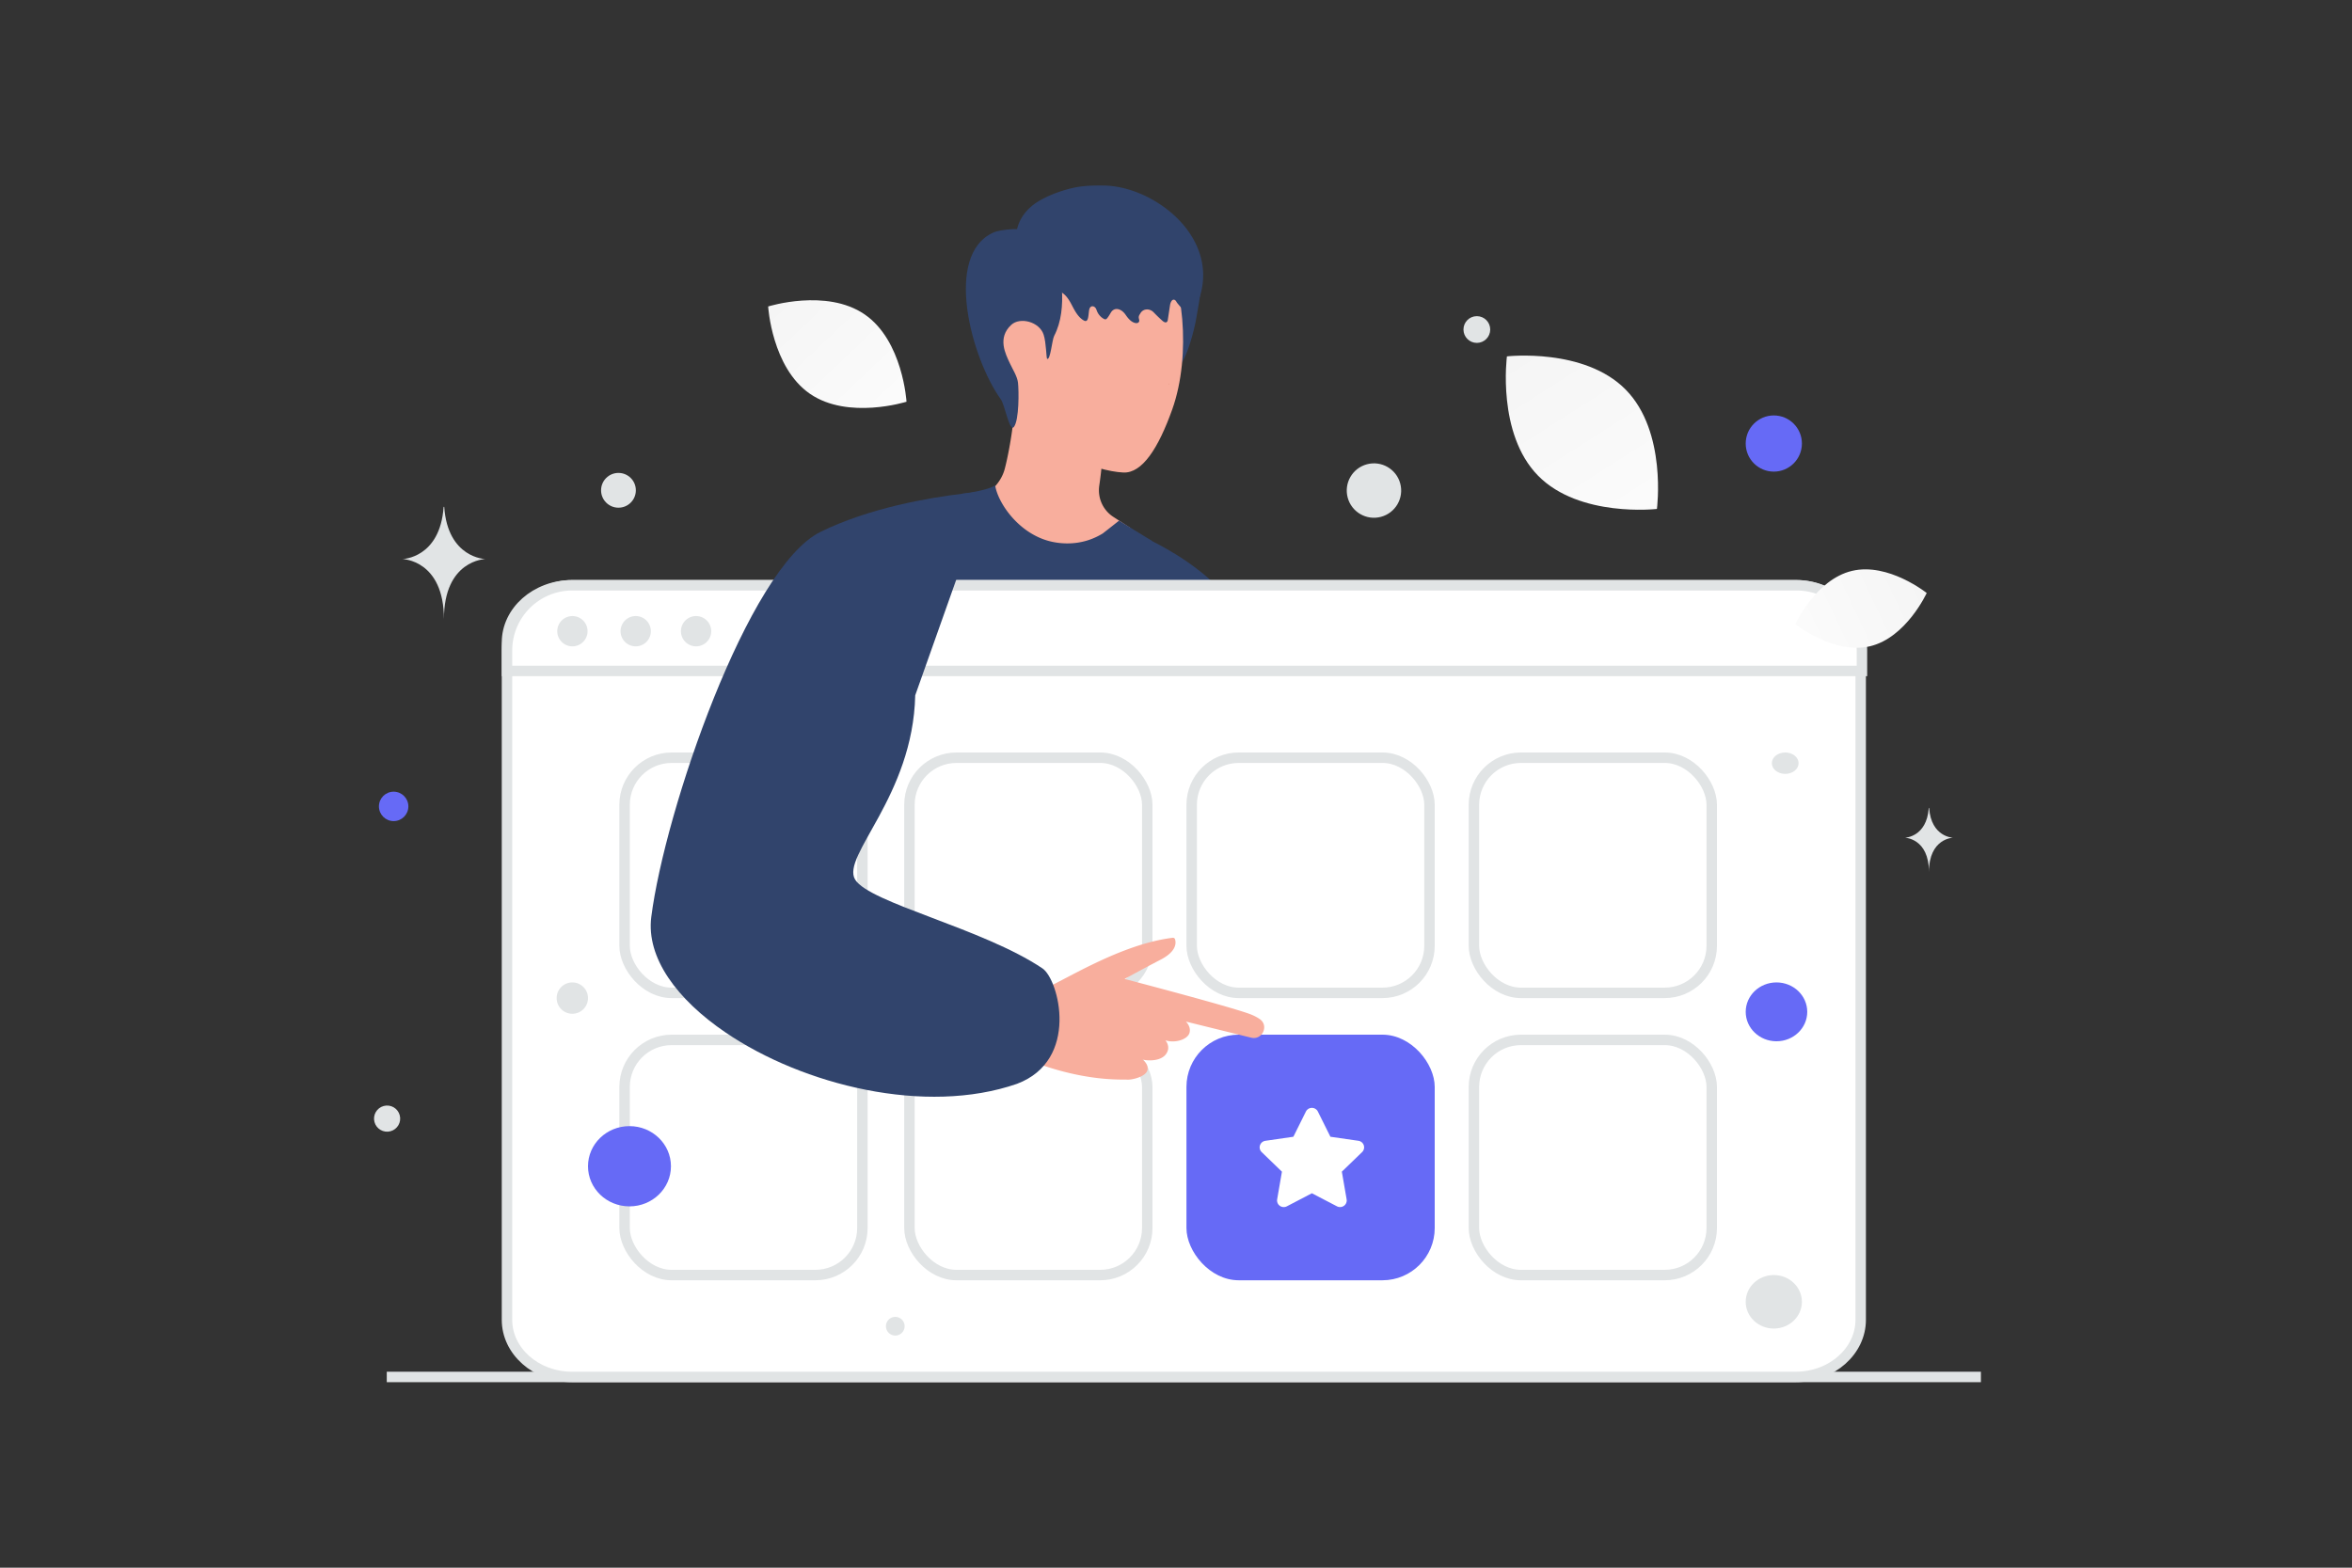 <svg xmlns="http://www.w3.org/2000/svg" width="900" height="600" viewBox="0 0 900 600" fill="none"><rect x="0" y="0" width="900" height="600" fill="#333333" stroke="none"/><path fill="transparent" d="M0 0h900v600H0z"></path><path stroke="#E1E4E5" stroke-width="4" d="M148 527h610"></path><path d="M432.509 202.039c-4.238 6.648-15.31 14.395-23.163 14.289-26.752-.49-35.559-18.713-38.446-25.348.543-.132 1.457-.238 2.106-.318 4.926-.715 9.959-5.588 11.429-11.084 1.894-7.152 4.225-21.137 3.947-30.023l33.837 18.726c-.053 2.569-.225 5.377-.464 8.211a243.86 243.86 0 0 1-.543 5.059 167.143 167.143 0 0 1-.596 4.45c-.622 4.635 1.444 9.23 5.351 11.786l6.542 4.252z" fill="#F8AE9D"></path><path d="M435.422 129.199c-1.828 4.794-1.06 10.238.794 15.018 1.311 3.378 4.225.398 7.854.464 5.615.093 9.998-5.748 13.389-21.229 2.158-11.363 2.701-17.124 2.264-18.223-1.549-3.934-6.661-6.04-10.873-6.41" fill="#31446C"></path><path d="M443.965 95.15c8.846 10.661 12.064 40.658 4.595 61.556-5.311 14.859-11.482 24.448-18.687 24.143-10.939-.464-32.141-9.456-39.041-16.965-12.436-13.522-8.82-40.035-6.251-56.722 2.331-15.164 9.429-34.857 28.486-31.109 12.529 2.45 22.965 9.522 30.898 19.097z" fill="#F8AE9D"></path><path d="M393.913 106.926c1.962 2.521 5.421 3.077 8.271 3.575 3.831.67 5.726 2.066 7.714 5.812 1.26 2.392 2.519 5.013 4.772 6.309 1.831 1.058 1.762-1.644 2.057-3.738a4.977 4.977 0 0 1 .112-.542c.445-1.671 2.225-1.384 2.749.264.477 1.481 1.498 2.734 2.797 3.432.212.114.437.214.662.171.305-.042.544-.327.743-.584.417-.538.832-1.221 1.26-1.945 1.407-2.375 4.062-1.521 5.632.749.981 1.41 2.148 2.863 3.752 3.19.517.114 1.166.029 1.405-.47.305-.612-.173-1.225-.093-1.851.066-.584.318-.841.596-1.339 1.094-1.938 3.589-2.007 5.127-.399a57 57 0 0 0 3.343 3.219c.491.427 1.207.855 1.697.427.265-.228.331-.612.384-.983.279-1.808.544-3.617.822-5.426.159-1.011.703-2.336 1.631-2.08.45.129.715.599.967 1.026.305.541 5.753 6.708 5.859 6.238.848-3.503 2.585-6.694 3.433-10.198 5.488-22.547-18.862-40.678-37.459-40.778-4.135-.029-7.913.038-11.93.993-4.281 1.025-8.801 2.653-12.685 4.946-5.447 3.205-9.57 9.03-8.509 15.981" fill="#31446C"></path><path d="M402.671 99.19c2.701 3.059 3.416 7.363 3.668 11.429.371 6.132-.132 12.502-2.966 17.945-.808 1.549-1.404 9.217-2.649 8.793-.397-.132-.331-6.078-1.377-9.283-1.616-4.967-9.059-6.86-12.41-3.722-5.35 4.993-2.211 11.059-.437 14.833 1.06 2.278 2.742 4.834 3.033 7.244.358 3.086.464 14.33-1.549 16.952-1.682 2.198-3.47-8.423-4.993-10.515-11.27-15.588-22.077-55.279-2.834-63.887 2.927-1.311 11.959-1.987 14.7-.318m79.064 326.041c1.113.186 2.239.345 3.404.385 6.198.198 12.184-1.166 18.236-2.199 5.324-.914 6.768-1.417 6.662-7.84-.927-50.868-8.41-101.604-21.865-150.671-2.053-7.496-4.291-15.045-8.224-21.746-6.715-11.429-22.13-21.295-33.957-26.831-1.668-.782-8.581 3.615-10.263 2.86-1.47-.662-2.768-1.695-4.252-2.344-4.343-1.894-7.257 2.066-10.886 3.722-1.88.847-3.973 1.39-6.039 1.298-1.682-.067-3.205-1.086-4.741-.292-6.913 3.576-24.077-22.964-24.077-22.964l-7.456 7.747-21.759 22.792-54.377 74.919s-9.867 61.397-16.647 101.644c-1.179 6.939-5.841 21.944-6.768 27.202.199-1.139 46.419-1.444 48.908-1.444h94.201c5.284 0 19.495 2.238 23.203-1.642 4.569-4.768 9.853-26.646 10.131-32.778.914-20.62-.503-41.081-.781-61.82.119 8.436 2.542 16.064 3.575 24.328 1.338 10.635 3.245 21.256 4.967 31.837 1.377 8.503 2.701 17.031 3.761 25.587.477 3.854-.133 6.145 3.125 7.655 2.742 1.258 8.715.052 11.919.595z" fill="#31446C"></path><path d="M396.953 375.078s9.668 5.483 8.807 17.137c-.861 11.654-4.357 25.163-18.952 23.746-14.594-1.404 10.145-40.883 10.145-40.883z" fill="#31446C"></path><path d="M350.214 266.124c.026 7.324-.993 14.66-2.9 21.759-1.921 7.099-4.728 13.945-7.986 20.541-1.629 3.297-3.364 6.529-5.152 9.72-1.761 3.205-3.576 6.384-5.059 9.642-.728 1.629-1.364 3.31-1.616 4.966-.066.808-.132 1.642.093 2.344.053.384.278.675.411 1.02.251.304.423.635.741.927 2.371 2.37 5.761 3.973 8.979 5.522 13.217 6.026 27.255 10.489 40.631 16.502 6.688 3.006 13.31 6.251 19.468 10.303l1.139.768c.384.265.742.609 1.113.914a10.869 10.869 0 0 1 1.761 2.225c.98 1.602 1.642 3.351 2.159 5.125.98 3.563 1.39 7.231 1.417 10.9-.239-3.642-.848-7.284-1.92-10.741-1.139-3.43-2.901-6.767-6.198-8.37-6.185-3.84-12.82-6.9-19.548-9.72-6.741-2.782-13.561-5.417-20.408-7.973-6.847-2.596-13.734-5.072-20.461-8.145-3.311-1.642-6.715-3.191-9.536-6.039-.357-.344-.648-.821-.953-1.231-.225-.504-.53-.98-.609-1.51-.318-1.06-.212-2.106-.119-3.099.317-1.96 1.033-3.735 1.801-5.43 1.576-3.39 3.416-6.556 5.204-9.747 1.788-3.192 3.589-6.357 5.298-9.575 6.82-12.82 11.561-26.924 12.25-41.598z" fill="#fff"></path><path d="M440.892 207.058c-3.338 3.311-18.197 13.892-32.367 13.892-2.358 0-4.848-.212-7.483-.702-11.893-2.171-21.905-10.104-27.758-19.189a40.16 40.16 0 0 1-2.821-5.232c-1.06-2.277-1.815-4.608-2.252-6.86 5.96-.728 11.655-2.225 12.582-3.284 1.006 6.94 9.575 19.468 22.553 21.825 1.629.305 3.166.437 4.636.464h.026c6.092.106 10.767-1.841 13.959-3.801.026 0 6.211-4.874 6.237-4.9l12.688 7.787z" fill="#31446C"></path><path d="M450.217 358.349c-.037-.648.047-1.289.024-1.938-.027-.701-.105-1.387-.158-2.087l-.385-4.011c-.246-2.731-.493-5.463-.7-8.197-.41-5.416-.69-10.852-.836-16.282-.28-10.861-.123-21.747.607-32.585.201-3.036.455-6.061.735-9.088.152-1.547.316-3.108.481-4.656.167-1.522.413-3.034.433-4.574.012-.956-1.424-1.021-1.639-.133-.635 2.635-.727 5.466-1 8.161a406.075 406.075 0 0 0-.697 8.13 339.189 339.189 0 0 0-.786 16.439c-.235 10.917.155 21.838 1.086 32.729.265 3.062.569 6.109.939 9.152.194 1.555.387 3.096.62 4.648.105.684.196 1.368.327 2.037.163.787.456 1.513.62 2.3.09.181.351.113.329-.045z" fill="#fff"></path><path d="M447.169 146.985c.092 0 .343-.145.132-.145-.106 0-.344.145-.132.145z" fill="#CC6144"></path><path d="M687.042 527H218.958C204.938 527 194 516.997 194 505.163V245.837C194 234.003 204.938 224 218.958 224h468.084c14.02 0 24.958 10.003 24.958 21.837v259.326C712 516.997 701.062 527 687.042 527z" fill="#fff" stroke="#E1E4E5" stroke-width="4"></path><path d="M712.479 256.794H194v-7.811C194 235.188 205.188 224 218.983 224h468.513c13.795 0 24.983 11.188 24.983 24.983v7.811z" fill="#fff" stroke="#E1E4E5" stroke-width="4"></path><path d="M219.033 247.375a5.795 5.795 0 1 0 0-11.59 5.795 5.795 0 0 0 0 11.59zm24.145 0a5.796 5.796 0 1 0-.001-11.591 5.796 5.796 0 0 0 .001 11.591zm23.179 0a5.795 5.795 0 1 0-.002-11.59 5.795 5.795 0 0 0 .002 11.59z" fill="#E1E4E5"></path><rect x="239" y="290" width="91" height="90" rx="18" fill="#fff" stroke="#E1E4E5" stroke-width="4"></rect><rect x="239" y="398" width="91" height="90" rx="18" fill="#fff" stroke="#E1E4E5" stroke-width="4"></rect><rect x="348" y="290" width="91" height="90" rx="18" fill="#fff" stroke="#E1E4E5" stroke-width="4"></rect><rect x="348" y="398" width="91" height="90" rx="18" fill="#fff" stroke="#E1E4E5" stroke-width="4"></rect><rect x="456" y="290" width="91" height="90" rx="18" fill="#fff" stroke="#E1E4E5" stroke-width="4"></rect><rect x="564" y="290" width="91" height="90" rx="18" fill="#fff" stroke="#E1E4E5" stroke-width="4"></rect><rect x="454" y="396" width="95" height="94" rx="20" fill="#666AF6"></rect><path fill-rule="evenodd" clip-rule="evenodd" d="m502 456.696 9.598 5.002c1.87.975 4.052-.602 3.695-2.666l-1.832-10.606 7.767-7.503c1.512-1.462.676-4.008-1.41-4.312l-10.734-1.545-4.799-9.656c-.932-1.88-3.638-1.88-4.57 0l-4.799 9.656-10.734 1.552c-2.086.297-2.922 2.849-1.41 4.312l7.767 7.503-1.832 10.605c-.357 2.065 1.825 3.641 3.695 2.666l9.598-5.008z" fill="#fff"></path><rect x="564" y="398" width="91" height="90" rx="18" fill="#fff" stroke="#E1E4E5" stroke-width="4"></rect><path d="M369.866 380.251s18.787 2.767 27.958-.967c9.074-3.695 30.447-17.845 50.912-20.368a.828.828 0 0 1 .894.563c.426 1.341.655 4.588-5.414 7.764-7.908 4.121-13.881 7.433-13.881 7.433s37.229 9.744 47.12 13.135c1.953.668 3.449 1.424 4.605 2.23 3.603 2.513.962 8.164-3.304 7.11l-24.965-6.162s2.156 1.98 1.327 4.46c-.791 2.343-5.313 3.914-9.17 2.723 0 0 2.233 2.427.266 5.21-1.967 2.782-6.721 2.681-9.014 2.159 0 0 2.632 1.853 1.793 4.265-.839 2.412-6.089 3.565-7.771 3.402-1.681-.163-15.865.933-36.512-7.023l-27.808 6.313s-8.342-6.824 2.964-32.247z" fill="#F8AE9D"></path><path d="M389.163 414.808c-34.989 12.145-81.805.543-111.484-19.626-18.594-12.608-30.46-28.62-28.46-44.26 5.178-40.631 37.108-133.759 64.734-147.347 18.779-9.244 41.558-13.071 54.259-14.608 5.959-.728 9.681-.9 9.681-.9l-4.609 13.005-23.07 65.052c-.861 38.605-28.487 61.529-22.991 70.521 5.496 8.966 48.895 18.647 71.687 33.996 6.304 4.265 14.303 35.109-9.747 44.167z" fill="#31446C"></path><path d="M715.541 247.349c-13.882 3.289-28.564-8.484-28.564-8.484s7.835-17.098 21.721-20.377c13.882-3.288 28.559 8.474 28.559 8.474s-7.835 17.099-21.716 20.387z" fill="url(#a)"></path><path d="M309.936 150.721c14.614 10.066 36.942 3.029 36.942 3.029s-1.383-23.355-16.007-33.411c-14.615-10.067-36.932-3.04-36.932-3.04s1.382 23.355 15.997 33.422z" fill="url(#b)"></path><path d="M588.554 182.066c15.844 16.125 45.471 12.725 45.471 12.725s3.921-29.545-11.938-45.661c-15.843-16.125-45.456-12.735-45.456-12.735s-3.921 29.545 11.923 45.671z" fill="url(#c)"></path><ellipse cx="679.775" cy="387.263" rx="11.774" ry="11.263" transform="rotate(180 679.775 387.263)" fill="#666AF6"></ellipse><ellipse cx="240.87" cy="446.358" rx="15.87" ry="15.358" transform="rotate(180 240.87 446.358)" fill="#666AF6"></ellipse><circle r="5.631" transform="matrix(-1 0 0 1 150.631 308.631)" fill="#666AF6"></circle><circle r="10.751" transform="matrix(-1 0 0 1 678.751 169.751)" fill="#666AF6"></circle><ellipse rx="10.751" ry="10.239" transform="matrix(-1 0 0 1 678.751 498.239)" fill="#E1E4E5"></ellipse><circle r="6" transform="matrix(-1 0 0 1 219 382)" fill="#E1E4E5"></circle><circle r="3.584" transform="matrix(-1 0 0 1 342.583 507.584)" fill="#E1E4E5"></circle><circle r="5.119" transform="matrix(-1 0 0 1 565.119 126.119)" fill="#E1E4E5"></circle><circle r="5.003" transform="scale(1 -1) rotate(-75 -204.91 -310.585)" fill="#E1E4E5"></circle><circle r="6.655" transform="matrix(-1 0 0 1 236.655 187.655)" fill="#E1E4E5"></circle><ellipse rx="5.119" ry="4.095" transform="matrix(-1 0 0 1 683.119 292.095)" fill="#E1E4E5"></ellipse><circle r="10.411" transform="scale(1 -1) rotate(-75 140.535 -436.461)" fill="#E1E4E5"></circle><path d="M738.052 309.208h.134c.793 11.236 9.15 11.409 9.15 11.409s-9.215.18-9.215 13.164c0-12.984-9.215-13.164-9.215-13.164s8.353-.173 9.146-11.409zM169.752 194h.23c1.366 19.664 15.758 19.967 15.758 19.967s-15.87.314-15.87 23.036c0-22.722-15.87-23.036-15.87-23.036s14.386-.303 15.752-19.967z" fill="#E1E4E5"></path><defs><linearGradient id="a" x1="663.265" y1="255.526" x2="784.787" y2="198.115" gradientUnits="userSpaceOnUse"><stop stop-color="#fff"></stop><stop offset="1" stop-color="#EEE"></stop></linearGradient><linearGradient id="b" x1="366.866" y1="183.75" x2="251.823" y2="62.441" gradientUnits="userSpaceOnUse"><stop stop-color="#fff"></stop><stop offset="1" stop-color="#EEE"></stop></linearGradient><linearGradient id="c" x1="651.768" y1="237.148" x2="537.227" y2="57.594" gradientUnits="userSpaceOnUse"><stop stop-color="#fff"></stop><stop offset="1" stop-color="#EEE"></stop></linearGradient></defs></svg>